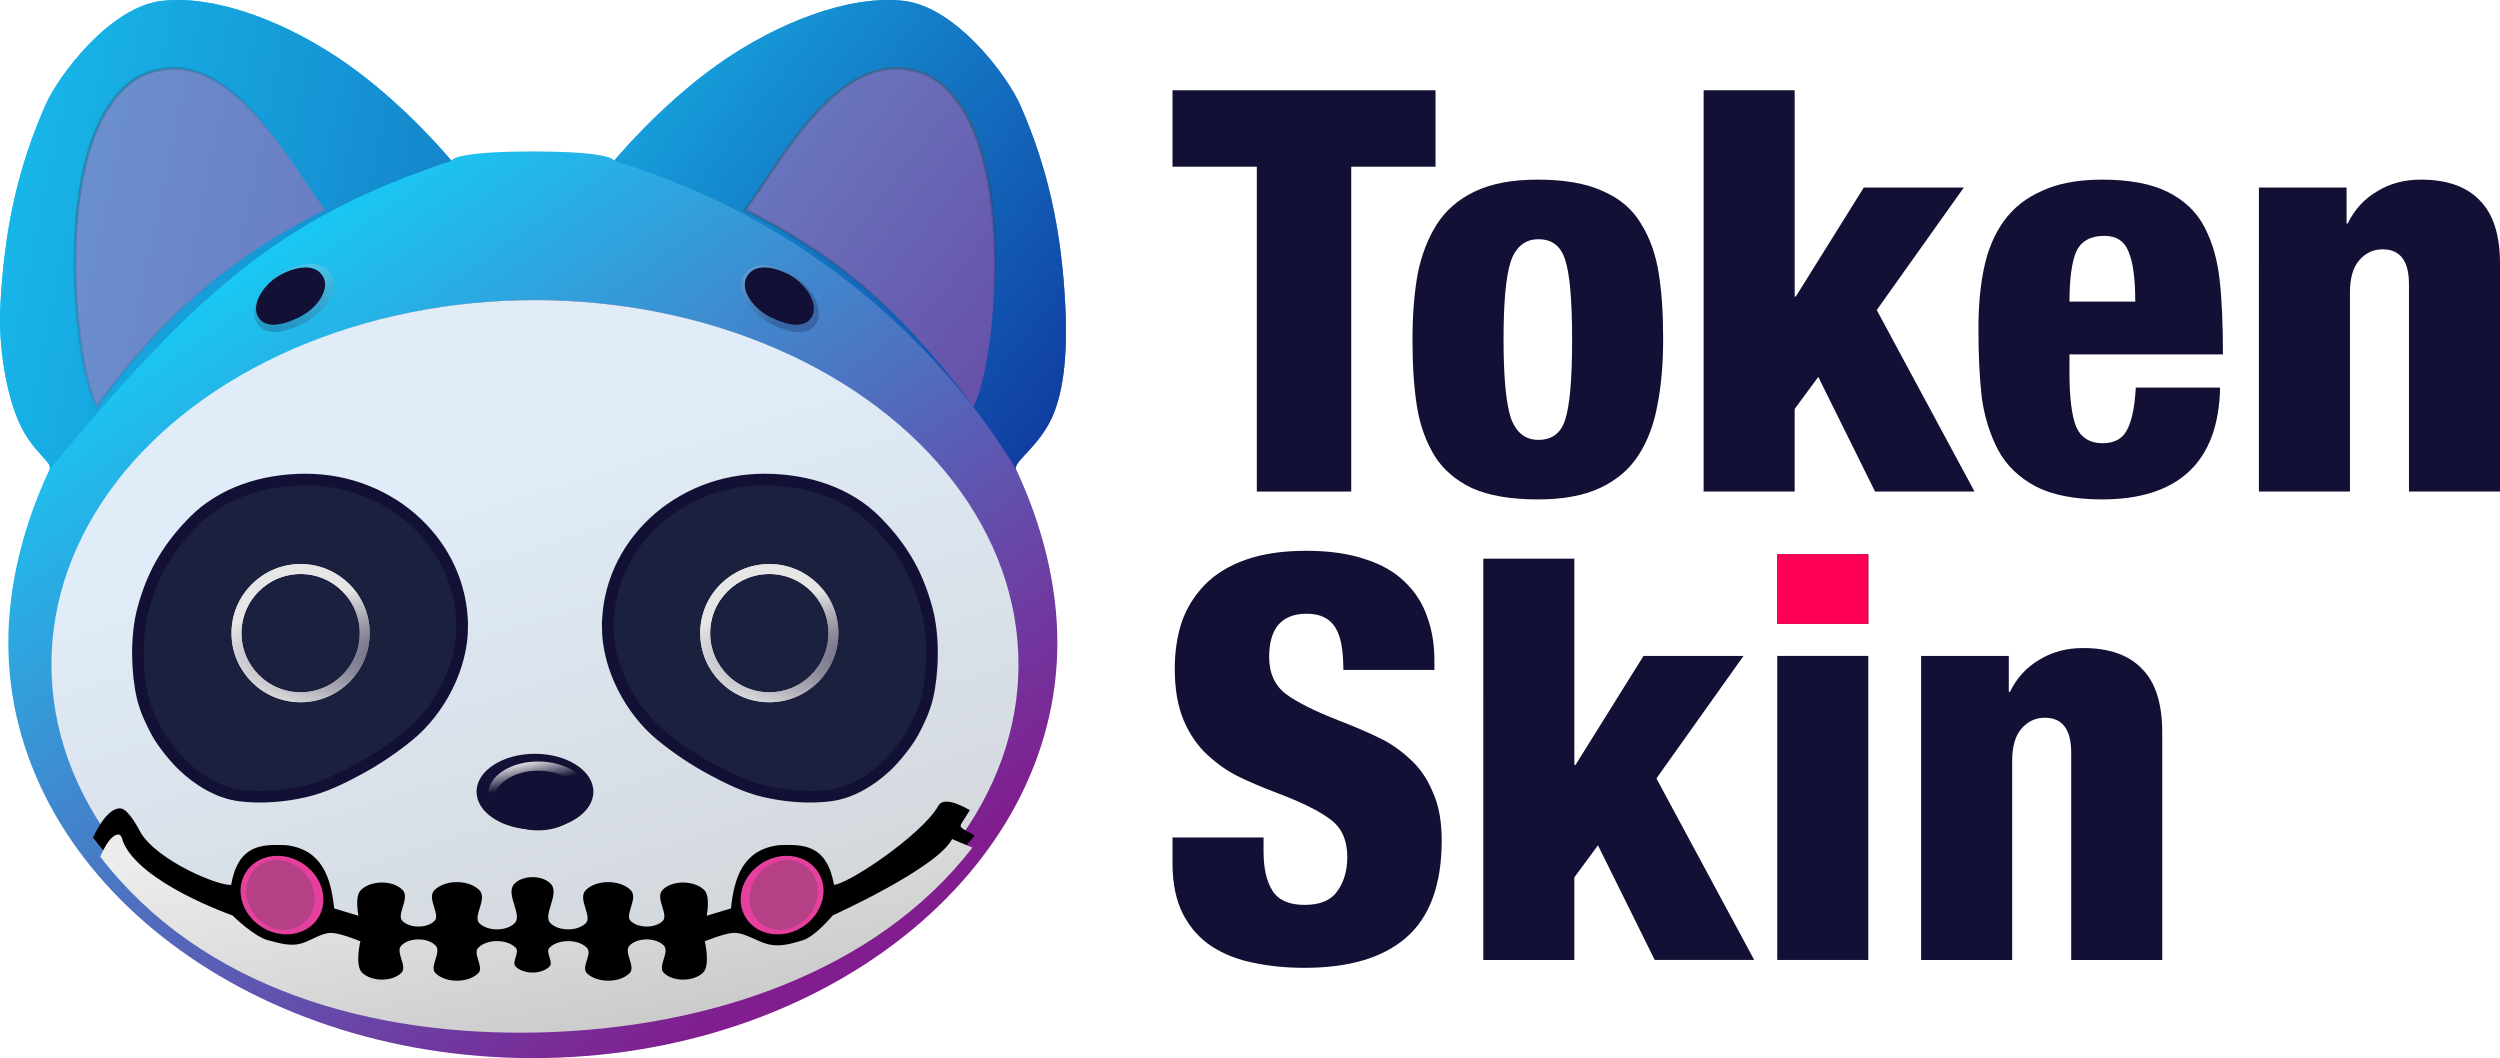 <?xml version="1.0" encoding="UTF-8" standalone="no"?>
<!-- Created with Inkscape (http://www.inkscape.org/) -->

<svg
   width="225.969mm"
   height="95.641mm"
   viewBox="0 0 225.969 95.641"
   version="1.1"
   id="svg3264"
   inkscape:version="1.1 (c68e22c387, 2021-05-23)"
   sodipodi:docname="tokenskinLogo.svg"
   xmlns:inkscape="http://www.inkscape.org/namespaces/inkscape"
   xmlns:sodipodi="http://sodipodi.sourceforge.net/DTD/sodipodi-0.dtd"
   xmlns:xlink="http://www.w3.org/1999/xlink"
   xmlns="http://www.w3.org/2000/svg"
   xmlns:svg="http://www.w3.org/2000/svg">
  <sodipodi:namedview
     id="namedview3266"
     pagecolor="#ffffff"
     bordercolor="#666666"
     borderopacity="1.0"
     inkscape:pageshadow="2"
     inkscape:pageopacity="0.0"
     inkscape:pagecheckerboard="0"
     inkscape:document-units="mm"
     showgrid="false"
     inkscape:zoom="0.69130191"
     inkscape:cx="557.64348"
     inkscape:cy="282.07647"
     inkscape:window-width="1920"
     inkscape:window-height="1011"
     inkscape:window-x="0"
     inkscape:window-y="0"
     inkscape:window-maximized="1"
     inkscape:current-layer="layer1" />
  <defs
     id="defs3261">
    <linearGradient
       inkscape:collect="always"
       xlink:href="#linearGradient93848"
       id="linearGradient118649"
       gradientUnits="userSpaceOnUse"
       x1="83.364"
       y1="91.009"
       x2="129.879"
       y2="156.677"
       gradientTransform="translate(246.039,1009.874)" />
    <linearGradient
       inkscape:collect="always"
       id="linearGradient93848">
      <stop
         style="stop-color:#19c8f3;stop-opacity:1;"
         offset="0"
         id="stop93844" />
      <stop
         style="stop-color:#811d8f;stop-opacity:1"
         offset="1"
         id="stop93846" />
    </linearGradient>
    <linearGradient
       inkscape:collect="always"
       xlink:href="#linearGradient87502"
       id="linearGradient118651"
       gradientUnits="userSpaceOnUse"
       x1="124.993"
       y1="77.442"
       x2="144.641"
       y2="90.923"
       gradientTransform="translate(246.039,1009.874)" />
    <linearGradient
       inkscape:collect="always"
       id="linearGradient87502">
      <stop
         style="stop-color:#19c8f3;stop-opacity:1;"
         offset="0"
         id="stop87498" />
      <stop
         style="stop-color:#0e1d8f;stop-opacity:0.253"
         offset="1"
         id="stop87500" />
    </linearGradient>
    <linearGradient
       inkscape:collect="always"
       xlink:href="#linearGradient94680"
       id="linearGradient118653"
       gradientUnits="userSpaceOnUse"
       x1="103.417"
       y1="110.147"
       x2="125.165"
       y2="179.935"
       gradientTransform="translate(246.039,1009.874)" />
    <linearGradient
       inkscape:collect="always"
       id="linearGradient94680">
      <stop
         style="stop-color:#e0ecf8;stop-opacity:1;"
         offset="0"
         id="stop94676" />
      <stop
         style="stop-color:#cccccc;stop-opacity:1"
         offset="1"
         id="stop94678" />
    </linearGradient>
    <linearGradient
       inkscape:collect="always"
       xlink:href="#linearGradient86784"
       id="linearGradient118655"
       gradientUnits="userSpaceOnUse"
       x1="43.828"
       y1="98.241"
       x2="177.581"
       y2="126.196"
       gradientTransform="translate(246.039,1009.874)" />
    <linearGradient
       inkscape:collect="always"
       id="linearGradient86784">
      <stop
         style="stop-color:#19c8f3;stop-opacity:1;"
         offset="0"
         id="stop86780" />
      <stop
         style="stop-color:#0e1d8f;stop-opacity:1"
         offset="1"
         id="stop86782" />
    </linearGradient>
    <linearGradient
       inkscape:collect="always"
       xlink:href="#linearGradient69727"
       id="linearGradient118657"
       gradientUnits="userSpaceOnUse"
       x1="58.158"
       y1="77.293"
       x2="83.194"
       y2="89.909"
       gradientTransform="translate(246.039,1009.874)" />
    <linearGradient
       inkscape:collect="always"
       id="linearGradient69727">
      <stop
         style="stop-color:#333333;stop-opacity:1"
         offset="0"
         id="stop69723" />
      <stop
         style="stop-color:#000000;stop-opacity:0;"
         offset="1"
         id="stop69725" />
    </linearGradient>
    <filter
       inkscape:collect="always"
       style="color-interpolation-filters:sRGB"
       id="filter69731-77"
       x="-0.023"
       y="-0.017"
       width="1.049"
       height="1.037">
      <feGaussianBlur
         inkscape:collect="always"
         stdDeviation="0.161"
         id="feGaussianBlur69733-37" />
    </filter>
    <linearGradient
       inkscape:collect="always"
       xlink:href="#linearGradient86784"
       id="linearGradient118659"
       gradientUnits="userSpaceOnUse"
       x1="83.364"
       y1="91.009"
       x2="147.789"
       y2="140.872"
       gradientTransform="translate(246.039,1009.874)" />
    <linearGradient
       inkscape:collect="always"
       xlink:href="#linearGradient69739"
       id="linearGradient118661"
       gradientUnits="userSpaceOnUse"
       x1="138.348"
       y1="81.204"
       x2="140.179"
       y2="98.314"
       gradientTransform="translate(246.039,1009.874)" />
    <linearGradient
       inkscape:collect="always"
       id="linearGradient69739">
      <stop
         style="stop-color:#4d4d4d;stop-opacity:1"
         offset="0"
         id="stop69735" />
      <stop
         style="stop-color:#000000;stop-opacity:0;"
         offset="1"
         id="stop69737" />
    </linearGradient>
    <filter
       inkscape:collect="always"
       style="color-interpolation-filters:sRGB"
       id="filter69743-21"
       x="-0.026"
       y="-0.017"
       width="1.049"
       height="1.037">
      <feGaussianBlur
         inkscape:collect="always"
         stdDeviation="0.161"
         id="feGaussianBlur69745-5" />
    </filter>
    <linearGradient
       inkscape:collect="always"
       xlink:href="#linearGradient72272"
       id="linearGradient118663"
       gradientUnits="userSpaceOnUse"
       x1="86.252"
       y1="98.162"
       x2="86.695"
       y2="89.506"
       gradientTransform="translate(246.039,1009.874)" />
    <linearGradient
       inkscape:collect="always"
       id="linearGradient72272">
      <stop
         style="stop-color:#131035;stop-opacity:1;"
         offset="0"
         id="stop72268" />
      <stop
         style="stop-color:#ffffff;stop-opacity:1"
         offset="1"
         id="stop72270" />
    </linearGradient>
    <filter
       inkscape:collect="always"
       style="color-interpolation-filters:sRGB"
       id="filter72295-04"
       x="-0.013"
       y="-0.016"
       width="1.027"
       height="1.031">
      <feGaussianBlur
         inkscape:collect="always"
         stdDeviation="0.04"
         id="feGaussianBlur72297-01" />
    </filter>
    <linearGradient
       inkscape:collect="always"
       xlink:href="#linearGradient72272"
       id="linearGradient118665"
       gradientUnits="userSpaceOnUse"
       gradientTransform="matrix(0.82,0,0,0.88,22.944,11.039)"
       x1="131.885"
       y1="96.75"
       x2="127.487"
       y2="90.216" />
    <filter
       inkscape:collect="always"
       style="color-interpolation-filters:sRGB"
       id="filter71446-41"
       x="-0.014"
       y="-0.016"
       width="1.027"
       height="1.031">
      <feGaussianBlur
         inkscape:collect="always"
         stdDeviation="0.037"
         id="feGaussianBlur71448-1" />
    </filter>
    <radialGradient
       inkscape:collect="always"
       xlink:href="#linearGradient107416"
       id="radialGradient96639-30"
       cx="107.159"
       cy="133.279"
       fx="107.159"
       fy="133.279"
       r="28.388"
       gradientTransform="matrix(1,0,0,0.254,-1.4399805e-5,93.142)"
       gradientUnits="userSpaceOnUse" />
    <linearGradient
       inkscape:collect="always"
       id="linearGradient107416">
      <stop
         style="stop-color:#131035;stop-opacity:1;"
         offset="0"
         id="stop107412" />
      <stop
         style="stop-color:#e6e6e6;stop-opacity:1"
         offset="1"
         id="stop107414" />
    </linearGradient>
    <radialGradient
       inkscape:collect="always"
       xlink:href="#linearGradient107416"
       id="radialGradient118205"
       gradientUnits="userSpaceOnUse"
       gradientTransform="matrix(1,0,0,0.254,-1.4399805e-5,93.142)"
       cx="107.159"
       cy="133.279"
       fx="107.159"
       fy="133.279"
       r="28.388" />
    <radialGradient
       inkscape:collect="always"
       xlink:href="#linearGradient107416"
       id="radialGradient118201"
       gradientUnits="userSpaceOnUse"
       gradientTransform="matrix(1,0,0,0.254,-1.4399805e-5,93.142)"
       cx="107.159"
       cy="133.279"
       fx="107.159"
       fy="133.279"
       r="28.388" />
    <filter
       inkscape:collect="always"
       style="color-interpolation-filters:sRGB"
       id="filter10980-1"
       x="-0.091"
       y="-0.091"
       width="1.183"
       height="1.183">
      <feGaussianBlur
         inkscape:collect="always"
         stdDeviation="0.254"
         id="feGaussianBlur10982-7" />
    </filter>
    <radialGradient
       inkscape:collect="always"
       xlink:href="#linearGradient107416"
       id="radialGradient118203"
       gradientUnits="userSpaceOnUse"
       gradientTransform="matrix(1,0,0,0.254,-1.4399805e-5,93.142)"
       cx="107.159"
       cy="133.279"
       fx="107.159"
       fy="133.279"
       r="28.388" />
    <radialGradient
       inkscape:collect="always"
       xlink:href="#linearGradient107416"
       id="radialGradient118211"
       gradientUnits="userSpaceOnUse"
       gradientTransform="matrix(1,0,0,0.254,-1.4399805e-5,93.142)"
       cx="107.159"
       cy="133.279"
       fx="107.159"
       fy="133.279"
       r="28.388" />
    <radialGradient
       inkscape:collect="always"
       xlink:href="#linearGradient107416"
       id="radialGradient118207"
       gradientUnits="userSpaceOnUse"
       gradientTransform="matrix(1,0,0,0.254,-1.4399805e-5,93.142)"
       cx="107.159"
       cy="133.279"
       fx="107.159"
       fy="133.279"
       r="28.388" />
    <filter
       inkscape:collect="always"
       style="color-interpolation-filters:sRGB"
       id="filter10980-5-5"
       x="-0.091"
       y="-0.091"
       width="1.183"
       height="1.183">
      <feGaussianBlur
         inkscape:collect="always"
         stdDeviation="0.254"
         id="feGaussianBlur10982-6-6" />
    </filter>
    <radialGradient
       inkscape:collect="always"
       xlink:href="#linearGradient107416"
       id="radialGradient118209"
       gradientUnits="userSpaceOnUse"
       gradientTransform="matrix(1,0,0,0.254,-1.4399805e-5,93.142)"
       cx="107.159"
       cy="133.279"
       fx="107.159"
       fy="133.279"
       r="28.388" />
    <linearGradient
       inkscape:collect="always"
       xlink:href="#linearGradient117913"
       id="linearGradient118667"
       gradientUnits="userSpaceOnUse"
       x1="105.674"
       y1="138.955"
       x2="110.246"
       y2="161.389"
       gradientTransform="translate(246.039,1009.874)" />
    <linearGradient
       inkscape:collect="always"
       id="linearGradient117913">
      <stop
         style="stop-color:#ececec;stop-opacity:1;"
         offset="0"
         id="stop117909" />
      <stop
         style="stop-color:#cccccc;stop-opacity:1"
         offset="1"
         id="stop117911" />
    </linearGradient>
    <linearGradient
       inkscape:collect="always"
       xlink:href="#linearGradient72272"
       id="linearGradient118669"
       gradientUnits="userSpaceOnUse"
       x1="108.519"
       y1="138.466"
       x2="108.027"
       y2="136.14"
       gradientTransform="translate(246.039,1009.874)" />
  </defs>
  <g
     inkscape:label="Camada 1"
     inkscape:groupmode="layer"
     id="layer1">
    <g
       id="g3949"
       inkscape:export-filename="/home/motorista/tokenskinlogo.png"
       inkscape:export-xdpi="67.443001"
       inkscape:export-ydpi="67.443001"
       transform="translate(-232.101,-1040.122)">
      <g
         id="g118735"
         transform="translate(-74.251,-37.347)">
        <path
           id="path1364-1"
           style="fill:url(#linearGradient118649);fill-opacity:1;fill-rule:evenodd;stroke-width:0.614"
           d="m 401.925,1135.574 c 0,20.73 -21.226,37.536 -47.41,37.536 -26.184,0 -47.41,-16.805 -47.41,-37.536 0,-5.183 1.327,-10.55 3.726,-15.685 0.3,-0.642 -1.428,-1.442 -2.66,-4.039 -1.231,-2.597 -1.965,-6.991 -1.793,-10.588 0.344,-7.194 1.666,-12.787 4.061,-18.25 1.197,-2.731 5.857,-8.93 10.552,-9.464 4.953,-0.563 11.499,1.994 16.806,5.75 5.307,3.756 9.376,8.712 9.376,8.712 0,0 -0.128,-0.85 7.342,-0.85 7.47,0 7.342,0.85 7.342,0.85 0,0 4.069,-4.955 9.376,-8.712 5.307,-3.756 11.853,-6.313 16.806,-5.75 4.694,0.534 9.355,6.733 10.552,9.464 2.395,5.463 3.717,11.056 4.061,18.25 0.172,3.597 -0.033,7.462 -1.264,10.059 -1.231,2.597 -3.489,3.926 -3.189,4.568 2.399,5.136 3.726,10.503 3.726,15.685 z"
           sodipodi:nodetypes="ssssssssscscsssssss" />
        <path
           id="path1364-5-72"
           style="opacity:0;fill:url(#linearGradient118651);fill-opacity:1;fill-rule:evenodd;stroke-width:0.614"
           d="m 401.925,1135.574 c 0,20.73 -21.226,37.536 -47.41,37.536 -26.184,0 -47.41,-16.805 -47.41,-37.536 0,-5.183 1.327,-10.55 3.726,-15.685 0.3,-0.642 -1.428,-1.442 -2.66,-4.039 -1.231,-2.597 -1.965,-6.991 -1.793,-10.588 0.344,-7.194 1.666,-12.787 4.061,-18.25 1.197,-2.731 5.857,-8.93 10.552,-9.464 4.953,-0.563 11.499,1.994 16.806,5.75 5.307,3.756 9.376,8.712 9.376,8.712 0,0 -0.128,-1.379 7.342,-1.379 7.47,0 7.342,1.379 7.342,1.379 0,0 4.069,-4.955 9.376,-8.712 5.307,-3.756 11.853,-6.313 16.806,-5.75 4.694,0.534 9.355,6.733 10.552,9.464 2.395,5.463 3.717,11.056 4.061,18.25 0.172,3.597 -0.033,7.462 -1.264,10.059 -1.231,2.597 -3.489,3.926 -3.189,4.568 2.399,5.136 3.726,10.503 3.726,15.685 z"
           sodipodi:nodetypes="ssssssssscscsssssss" />
        <ellipse
           style="fill:#800000;stroke-width:0.265"
           id="path10329-41"
           cx="354.706"
           cy="1137.372"
           rx="43.399"
           ry="32.763" />
        <ellipse
           style="fill:url(#linearGradient118653);fill-opacity:1;fill-rule:evenodd;stroke-width:0.281"
           id="path1060-6"
           cx="354.706"
           cy="1137.524"
           rx="43.706"
           ry="32.93" />
        <path
           id="path6563-5"
           style="fill:#1b203e;fill-rule:evenodd;stroke:#131035;stroke-width:1.052;stroke-miterlimit:4;stroke-dasharray:none;stroke-opacity:1"
           d="m 348.129,1134.111 c 0,3.672 -2.042,7.555 -4.833,9.844 -1.395,1.144 -2.964,2.201 -4.585,3.07 -1.507,0.808 -3.071,1.582 -4.737,1.97 -1.932,0.45 -4.015,0.62 -5.94,0.377 -1.925,-0.243 -3.715,-1.349 -5.128,-2.684 -0.707,-0.668 -1.848,-2.054 -2.369,-3.022 -0.521,-0.968 -1.031,-2.05 -1.293,-3.156 -0.492,-2.082 -0.651,-5.417 0.045,-7.987 0.797,-2.945 2.066,-5.382 4.573,-7.927 2.507,-2.545 6.202,-3.782 10.11,-3.782 7.817,0 14.155,5.953 14.155,13.297 z"
           sodipodi:nodetypes="ssaassscasss" />
        <path
           id="path6563-6-78"
           style="fill:#1b203e;fill-rule:evenodd;stroke:#131035;stroke-width:1.052;stroke-miterlimit:4;stroke-dasharray:none;stroke-opacity:1"
           d="m 361.283,1134.111 c 0,3.672 2.042,7.555 4.833,9.844 1.395,1.144 2.964,2.201 4.585,3.07 1.507,0.808 3.071,1.582 4.737,1.97 1.932,0.45 4.015,0.62 5.94,0.377 1.925,-0.243 3.715,-1.349 5.128,-2.684 0.707,-0.668 1.848,-2.054 2.369,-3.022 0.521,-0.968 1.031,-2.05 1.293,-3.156 0.492,-2.082 0.651,-5.417 -0.045,-7.987 -0.797,-2.945 -2.066,-5.382 -4.573,-7.927 -2.507,-2.545 -6.202,-3.782 -10.11,-3.782 -7.817,0 -14.155,5.953 -14.155,13.297 z"
           sodipodi:nodetypes="ssaassscasss" />
        <path
           id="path1364-9-7-59"
           style="fill:url(#linearGradient118655);fill-opacity:1;fill-rule:evenodd;stroke-width:0.614"
           d="m 310.83,1119.889 c 0.3,-0.642 -1.428,-1.442 -2.66,-4.039 -1.231,-2.597 -1.965,-6.991 -1.793,-10.588 0.344,-7.194 1.666,-12.787 4.061,-18.25 1.197,-2.731 5.857,-8.93 10.552,-9.464 4.953,-0.563 11.499,1.994 16.806,5.75 5.307,3.756 9.376,8.712 9.376,8.712 -15.835,5.176 -23.368,12.341 -36.343,27.88 z"
           sodipodi:nodetypes="cssssscc" />
        <path
           style="opacity:0.6;fill:#ff5aa7;stroke:url(#linearGradient118657);stroke-width:0.265px;stroke-linecap:butt;stroke-linejoin:miter;stroke-opacity:1;filter:url(#filter69731-77)"
           d="m 315.097,1114.221 c 7.029,-9.683 13.85,-14.398 20.614,-17.777 -3.626,-5.001 -9.02,-15.47 -16.541,-12.172 -8.709,4.586 -6.005,26.957 -4.073,29.949 z"
           id="path9418-2"
           sodipodi:nodetypes="cccc" />
        <path
           id="path1364-4-73"
           style="fill:url(#linearGradient118659);fill-opacity:1;fill-rule:evenodd;stroke-width:0.614"
           d="m 361.856,1092.009 c 0,0 4.069,-4.955 9.376,-8.712 5.307,-3.756 11.853,-6.313 16.806,-5.75 4.694,0.534 9.355,6.733 10.552,9.464 2.395,5.463 3.717,11.056 4.061,18.25 0.172,3.597 -0.033,7.462 -1.264,10.059 -1.231,2.597 -3.489,3.926 -3.189,4.568 -6.489,-10.74 -18.547,-22.511 -36.343,-27.88 z"
           sodipodi:nodetypes="cssssscc" />
        <path
           style="opacity:0.6;fill:#ff5aa7;stroke:url(#linearGradient118661);stroke-width:0.265px;stroke-linecap:butt;stroke-linejoin:miter;stroke-opacity:1;filter:url(#filter69743-21)"
           d="m 394.315,1114.221 c -7.029,-9.683 -13.85,-14.398 -20.614,-17.777 3.626,-5.001 9.02,-15.47 16.541,-12.172 8.709,4.586 6.005,26.957 4.073,29.949 z"
           id="path9418-5-6"
           sodipodi:nodetypes="cccc" />
        <path
           id="path1166-3-6-47"
           style="opacity:0.5;fill:url(#linearGradient118663);fill-opacity:1;fill-rule:evenodd;stroke-width:0.31;filter:url(#filter72295-04)"
           d="m 329.497,1106.518 c 0.637,1.354 2.373,1.143 4.279,0.181 1.906,-0.963 3.212,-2.948 2.575,-4.302 -0.637,-1.354 -2.344,-1.381 -4.25,-0.418 -1.906,0.963 -3.241,3.185 -2.604,4.539 z"
           sodipodi:nodetypes="csssc" />
        <path
           id="path1166-0-9"
           style="opacity:0.5;fill:url(#linearGradient118665);fill-opacity:1;fill-rule:evenodd;stroke-width:0.286;filter:url(#filter71446-41)"
           d="m 134.063,96.618 c -0.583,1.26 -2.173,1.064 -3.919,0.168 -1.746,-0.896 -2.942,-2.744 -2.359,-4.004 0.583,-1.26 2.147,-1.285 3.892,-0.389 1.745,0.896 2.968,2.965 2.385,4.225 z"
           sodipodi:nodetypes="csssc"
           transform="matrix(1.066,0,0,1.053,237.292,1004.814)" />
        <ellipse
           style="fill:#131035;fill-rule:evenodd;stroke-width:0.392"
           id="path9303-7"
           cx="354.706"
           cy="1149.029"
           rx="5.281"
           ry="3.426" />
        <g
           id="g11043-22"
           transform="translate(246.303,1009.874)"
           style="stroke:url(#radialGradient96639-30);stroke-width:0.9;stroke-miterlimit:4;stroke-dasharray:none">
          <g
             id="g10986-16"
             style="stroke:url(#radialGradient118205);stroke-width:0.9;stroke-miterlimit:4;stroke-dasharray:none">
            <circle
               style="fill:none;stroke:url(#radialGradient118201);stroke-width:0.9;stroke-miterlimit:4;stroke-dasharray:none;stroke-opacity:1;filter:url(#filter10980-1)"
               id="path10747-30"
               cx="87.22"
               cy="124.824"
               r="5.795" />
            <circle
               style="fill:none;stroke:url(#radialGradient118203);stroke-width:0.9;stroke-miterlimit:4;stroke-dasharray:none;stroke-opacity:1"
               id="path10747-3-2"
               cx="87.22"
               cy="124.824"
               r="5.795" />
          </g>
          <g
             id="g10986-2-1"
             transform="translate(42.365)"
             style="stroke:url(#radialGradient118211);stroke-width:0.9;stroke-miterlimit:4;stroke-dasharray:none">
            <circle
               style="fill:none;stroke:url(#radialGradient118207);stroke-width:0.9;stroke-miterlimit:4;stroke-dasharray:none;stroke-opacity:1;filter:url(#filter10980-5-5)"
               id="path10747-9-56"
               cx="87.22"
               cy="124.824"
               r="5.795" />
            <circle
               style="fill:none;stroke:url(#radialGradient118209);stroke-width:0.9;stroke-miterlimit:4;stroke-dasharray:none;stroke-opacity:1"
               id="path10747-3-1-50"
               cx="87.22"
               cy="124.824"
               r="5.795" />
          </g>
        </g>
        <path
           style="fill:#000000;stroke:#000000;stroke-width:0.265px;stroke-linecap:butt;stroke-linejoin:miter;stroke-opacity:1"
           d="m 314.915,1153.165 c 18.388,23.899 62.053,22.227 79.328,-0.138 -1.698,-0.926 -1.345,-0.705 -0.414,-2.282 0,0 -2.074,-1.229 -2.533,-0.397 -1.494,2.705 -8.69,7.502 -9.674,7.213 -0.626,-3.712 -2.73,-3.629 -4.82,-3.571 -3.141,0.361 -3.971,2.783 -4.256,5.689 l -2.491,0.753 c 0,0 0.432,-1.888 -0.165,-2.446 -0.863,-0.807 -2.709,-0.836 -3.545,0 -0.665,0.664 0.665,2.155 0,2.819 -0.727,0.727 -2.356,0.727 -3.083,0 -0.657,-0.657 0.657,-2.131 0,-2.788 -0.912,-0.912 -2.957,-0.912 -3.869,0 -0.705,0.705 0.705,2.286 0,2.991 -0.796,0.796 -2.581,0.796 -3.377,0 -0.845,-0.845 0.845,-2.739 0,-3.584 -0.72,-0.72 -2.334,-0.72 -3.054,0 -0.845,0.845 0.845,2.739 0,3.584 -0.796,0.796 -2.581,0.796 -3.377,0 -0.705,-0.705 0.705,-2.286 0,-2.991 -0.912,-0.912 -2.957,-0.912 -3.869,0 -0.657,0.657 0.657,2.131 0,2.788 -0.727,0.727 -2.356,0.727 -3.083,0 -0.665,-0.664 0.665,-2.155 0,-2.819 -0.836,-0.836 -2.682,-0.807 -3.545,0 -0.597,0.558 -0.165,2.446 -0.165,2.446 l -2.491,-0.753 c -0.285,-2.906 -1.115,-5.328 -4.256,-5.689 -2.089,-0.059 -4.193,-0.141 -4.82,3.571 -0.984,0.289 -6.977,-2.177 -8.47,-4.882 0,0 -0.983,-1.977 -1.669,-2.009 -1.185,-0.055 -2.303,2.494 -2.303,2.494 z"
           id="path51361-0"
           sodipodi:nodetypes="cccsccccssssssssaasssssssscccccsc" />
        <path
           style="fill:url(#linearGradient118667);fill-opacity:1;stroke:none;stroke-width:0.265px;stroke-linecap:butt;stroke-linejoin:miter;stroke-opacity:1"
           d="m 315.415,1154.907 c 9.194,11.95 24.582,16.277 39.831,15.88 15.249,-0.397 30.359,-5.519 38.997,-16.701 l -1.831,-0.777 c -1.358,2.639 -10.79,6.899 -10.79,6.899 0,0 -1.581,1.909 -2.703,2.25 -1.022,0.311 -2.083,0.624 -3.155,0.356 -1.072,-0.268 -2.154,-1.118 -3.217,-1.017 -0.864,0.082 -2.491,0.753 -2.491,0.753 0,0 0.526,2.194 -0.165,2.846 -0.859,0.811 -2.709,0.836 -3.545,0 -0.583,-0.583 0.583,-1.89 0,-2.472 -0.727,-0.727 -2.356,-0.727 -3.083,0 -0.59,0.59 0.59,1.914 0,2.504 -0.912,0.912 -2.957,0.912 -3.869,0 -0.542,-0.542 0.542,-1.758 0,-2.3 -0.796,-0.796 -2.581,-0.796 -3.377,0 -0.403,0.403 0.403,1.306 0,1.708 -0.72,0.72 -2.334,0.72 -3.054,0 -0.403,-0.403 0.403,-1.306 0,-1.708 -0.796,-0.796 -2.581,-0.796 -3.377,0 -0.542,0.542 0.542,1.758 0,2.3 -0.912,0.912 -2.957,0.912 -3.869,0 -0.59,-0.59 0.59,-1.914 0,-2.504 -0.727,-0.727 -2.356,-0.727 -3.083,0 -0.583,0.583 0.583,1.89 0,2.472 -0.836,0.836 -2.685,0.811 -3.545,0 -0.691,-0.652 -0.165,-2.846 -0.165,-2.846 0,0 -1.627,-0.675 -2.491,-0.753 -0.976,-0.088 -1.962,0.726 -2.941,0.974 -0.979,0.247 -1.952,-0.072 -2.902,-0.312 -1.273,-0.322 -3.232,-2.25 -3.232,-2.25 0,0 -8.399,-2.921 -9.893,-6.684 0,0 -0.128,-0.605 -0.369,-0.625 -0.87,-0.071 -1.68,2.008 -1.68,2.008 z"
           id="path51361-7-34"
           sodipodi:nodetypes="cscccssscaaaaaaaaaaaaaaaaaacsssccsc" />
        <g
           id="g94095-66"
           transform="translate(246.039,1009.874)">
          <ellipse
             style="fill:#e6409e;fill-opacity:1;stroke:none;stroke-width:1.5;stroke-miterlimit:4;stroke-dasharray:none;stroke-opacity:1"
             id="path58905-0"
             cx="151.218"
             cy="80.915"
             rx="3.866"
             ry="3.417"
             transform="rotate(31.831)" />
          <ellipse
             style="fill:#b54086;fill-opacity:1;stroke:none;stroke-width:1.287;stroke-miterlimit:4;stroke-dasharray:none;stroke-opacity:1"
             id="path58905-7-2"
             cx="148.663"
             cy="75.761"
             rx="3.261"
             ry="2.983"
             transform="matrix(0.83,0.557,-0.498,0.867,0,0)" />
        </g>
        <ellipse
           style="fill:url(#linearGradient118669);fill-opacity:1;fill-rule:evenodd;stroke-width:0.334"
           id="path9303-9-5"
           cx="354.995"
           cy="1149.217"
           rx="4.499"
           ry="2.919" />
        <ellipse
           style="fill:#131035;fill-rule:evenodd;stroke-width:0.304"
           id="path9303-9-6-89"
           cx="354.987"
           cy="1149.826"
           rx="4.024"
           ry="2.699" />
        <path
           id="path1166-50"
           style="fill:#131035;fill-rule:evenodd;stroke-width:0.265"
           d="m 379.779,1106.014 c -0.554,1.136 -2.064,0.96 -3.722,0.152 -1.658,-0.808 -2.794,-2.474 -2.24,-3.61 0.554,-1.136 2.039,-1.159 3.696,-0.351 1.658,0.808 2.819,2.673 2.265,3.809 z"
           sodipodi:nodetypes="csssc" />
        <path
           id="path1166-3-60"
           style="fill:#131035;fill-rule:evenodd;stroke-width:0.265"
           d="m 329.633,1106.014 c 0.554,1.136 2.064,0.96 3.722,0.152 1.658,-0.808 2.794,-2.474 2.24,-3.61 -0.554,-1.136 -2.039,-1.159 -3.696,-0.351 -1.658,0.808 -2.819,2.673 -2.265,3.809 z"
           sodipodi:nodetypes="csssc" />
        <g
           id="g94095-3-83"
           transform="matrix(-1,0,0,1,462.843,1009.874)">
          <ellipse
             style="fill:#e6409e;fill-opacity:1;stroke:none;stroke-width:1.5;stroke-miterlimit:4;stroke-dasharray:none;stroke-opacity:1"
             id="path58905-65-7"
             cx="151.218"
             cy="80.915"
             rx="3.866"
             ry="3.417"
             transform="rotate(31.831)" />
          <ellipse
             style="fill:#b54086;fill-opacity:1;stroke:none;stroke-width:1.287;stroke-miterlimit:4;stroke-dasharray:none;stroke-opacity:1"
             id="path58905-7-6-8"
             cx="148.663"
             cy="75.761"
             rx="3.261"
             ry="2.983"
             transform="matrix(0.83,0.557,-0.498,0.867,0,0)" />
        </g>
      </g>
      <g
         id="g3902">
        <g
           aria-label="Token"
           id="text99322-9-1-4-0-9"
           style="font-size:50.8px;line-height:1.25;fill:#131035;stroke-width:0.265"
           transform="translate(-57.531,600.668)">
          <path
             d="m 403.232,483.885 h 8.534 v -29.362 h 7.62 v -6.909 h -23.774 v 6.909 h 7.62 z"
             style="font-family:Helvetica87-CondensedHeavy;-inkscape-font-specification:Helvetica87-CondensedHeavy"
             id="path3404" />
          <path
             d="m 431.731,470.169 q 0,5.232 -0.61,7.163 -0.559,1.88 -2.438,1.88 -1.778,0 -2.489,-1.981 -0.66,-2.032 -0.66,-7.112 0,-5.08 0.66,-7.061 0.711,-1.981 2.489,-1.981 1.88,0 2.438,1.93 0.61,1.88 0.61,7.163 z m -3.099,14.427 q 3.454,0 5.69,-1.067 2.235,-1.067 3.454,-2.997 1.219,-1.93 1.676,-4.521 0.508,-2.591 0.508,-5.944 0,-3.454 -0.406,-5.944 -0.406,-2.54 -1.575,-4.42 -1.118,-1.93 -3.404,-2.946 -2.286,-1.067 -5.944,-1.067 -3.454,0 -5.69,1.067 -2.235,1.067 -3.454,2.997 -1.219,1.93 -1.727,4.521 -0.457,2.591 -0.457,5.944 0,3.454 0.406,5.994 0.406,2.489 1.575,4.42 1.168,1.88 3.404,2.946 2.286,1.016 5.944,1.016 z"
             style="font-family:Helvetica87-CondensedHeavy;-inkscape-font-specification:Helvetica87-CondensedHeavy"
             id="path3406" />
          <path
             d="m 443.618,483.885 h 8.23 v -7.468 l 2.134,-2.896 5.131,10.363 h 8.992 l -8.839,-16.408 7.874,-11.074 h -9.042 l -6.147,9.855 h -0.102 v -18.644 h -8.23 z"
             style="font-family:Helvetica87-CondensedHeavy;-inkscape-font-specification:Helvetica87-CondensedHeavy"
             id="path3408" />
          <path
             d="m 490.557,471.49 q 0,-4.166 -0.305,-6.807 -0.305,-2.692 -1.372,-4.724 -1.067,-2.032 -3.302,-3.15 -2.235,-1.118 -5.944,-1.118 -3.251,0 -5.436,1.016 -2.184,0.965 -3.454,2.743 -1.27,1.778 -1.778,4.216 -0.508,2.388 -0.508,5.486 0,3.658 0.305,6.248 0.356,2.591 1.473,4.724 1.118,2.083 3.404,3.302 2.286,1.168 5.994,1.168 5.131,0 7.823,-2.489 2.743,-2.54 2.845,-7.62 h -7.62 q -0.152,2.692 -0.813,3.861 -0.61,1.168 -2.184,1.168 -1.727,0 -2.388,-1.473 -0.61,-1.524 -0.61,-4.877 v -1.676 z m -13.868,-4.775 q 0,-3.099 0.61,-4.521 0.66,-1.422 2.54,-1.422 1.626,0 2.184,1.422 0.61,1.422 0.61,4.521 z"
             style="font-family:Helvetica87-CondensedHeavy;-inkscape-font-specification:Helvetica87-CondensedHeavy"
             id="path3410" />
          <path
             d="m 493.808,483.885 h 8.23 v -17.983 q 0,-1.93 0.813,-2.896 0.864,-1.016 2.134,-1.016 2.388,0 2.388,3.15 v 18.745 h 8.23 v -20.574 q 0,-3.912 -1.829,-5.74 -1.778,-1.88 -5.334,-1.88 -2.235,0 -3.962,1.067 -1.727,1.016 -2.642,2.896 h -0.102 v -3.251 h -7.925 z"
             style="font-family:Helvetica87-CondensedHeavy;-inkscape-font-specification:Helvetica87-CondensedHeavy"
             id="path3412" />
        </g>
        <path
           d="m 338.081,1115.816 v 2.337 q 0,2.743 0.965,4.623 0.965,1.829 2.591,2.896 1.676,1.067 3.759,1.473 2.134,0.457 4.623,0.457 6.045,0 9.195,-2.743 3.2,-2.794 3.2,-8.788 0,-2.591 -0.813,-4.369 -0.762,-1.829 -2.083,-2.997 -1.321,-1.219 -2.743,-1.88 -1.422,-0.711 -3.658,-1.575 -3.251,-1.27 -4.775,-2.388 -1.524,-1.168 -1.524,-3.353 0,-3.912 3.404,-3.912 1.829,0 2.591,1.27 0.711,1.118 0.711,3.81 h 8.23 v -0.864 q 0,-2.184 -0.66,-3.962 -0.61,-1.778 -1.981,-3.099 -1.372,-1.372 -3.607,-2.083 -2.235,-0.762 -5.334,-0.762 -3.2,0 -5.486,0.813 -2.286,0.813 -3.708,2.286 -1.422,1.473 -2.083,3.404 -0.61,1.88 -0.61,4.166 0,2.743 0.813,4.674 0.813,1.88 2.134,3.099 1.321,1.219 2.743,1.93 1.422,0.711 3.708,1.575 3.2,1.219 4.674,2.337 1.524,1.118 1.524,3.404 0,1.829 -0.914,3.099 -0.864,1.219 -2.946,1.219 -2.083,0 -2.896,-1.27 -0.813,-1.27 -0.813,-3.556 v -1.27 z"
           style="font-size:50.8px;line-height:1.25;font-family:Helvetica87-CondensedHeavy;-inkscape-font-specification:Helvetica87-CondensedHeavy;fill:#131035;stroke-width:0.265"
           id="path3415" />
        <path
           d="m 366.173,1126.891 h 8.23 v -7.468 l 2.134,-2.896 5.131,10.363 h 8.992 l -8.839,-16.408 7.874,-11.074 h -9.042 l -6.147,9.855 h -0.102 v -18.644 h -8.23 z"
           style="font-size:50.8px;line-height:1.25;font-family:Helvetica87-CondensedHeavy;-inkscape-font-specification:Helvetica87-CondensedHeavy;fill:#131035;stroke-width:0.265"
           id="path3417" />
        <path
           d="m 392.742,1126.891 h 8.23 v -27.483 h -8.23 z m 0,-30.378 h 8.23 v -6.299 h -8.23 z"
           style="font-size:50.8px;line-height:1.25;font-family:Helvetica87-CondensedHeavy;-inkscape-font-specification:Helvetica87-CondensedHeavy;fill:#131035;stroke-width:0.265"
           id="path3419" />
        <path
           d="m 392.742,1096.512 h 8.23 v -6.299 h -8.23 z"
           style="font-size:50.8px;line-height:1.25;font-family:Helvetica87-CondensedHeavy;-inkscape-font-specification:Helvetica87-CondensedHeavy;fill:#ff0056;fill-opacity:1;stroke-width:0.265"
           id="path3419-0"
           sodipodi:nodetypes="ccccc" />
        <path
           d="m 405.746,1126.891 h 8.23 v -17.983 q 0,-1.93 0.813,-2.896 0.864,-1.016 2.134,-1.016 2.388,0 2.388,3.15 v 18.745 h 8.23 v -20.574 q 0,-3.912 -1.829,-5.74 -1.778,-1.88 -5.334,-1.88 -2.235,0 -3.962,1.067 -1.727,1.016 -2.642,2.896 h -0.102 v -3.251 h -7.925 z"
           style="font-size:50.8px;line-height:1.25;font-family:Helvetica87-CondensedHeavy;-inkscape-font-specification:Helvetica87-CondensedHeavy;fill:#131035;stroke-width:0.265"
           id="path3421" />
      </g>
    </g>
  </g>
</svg>
